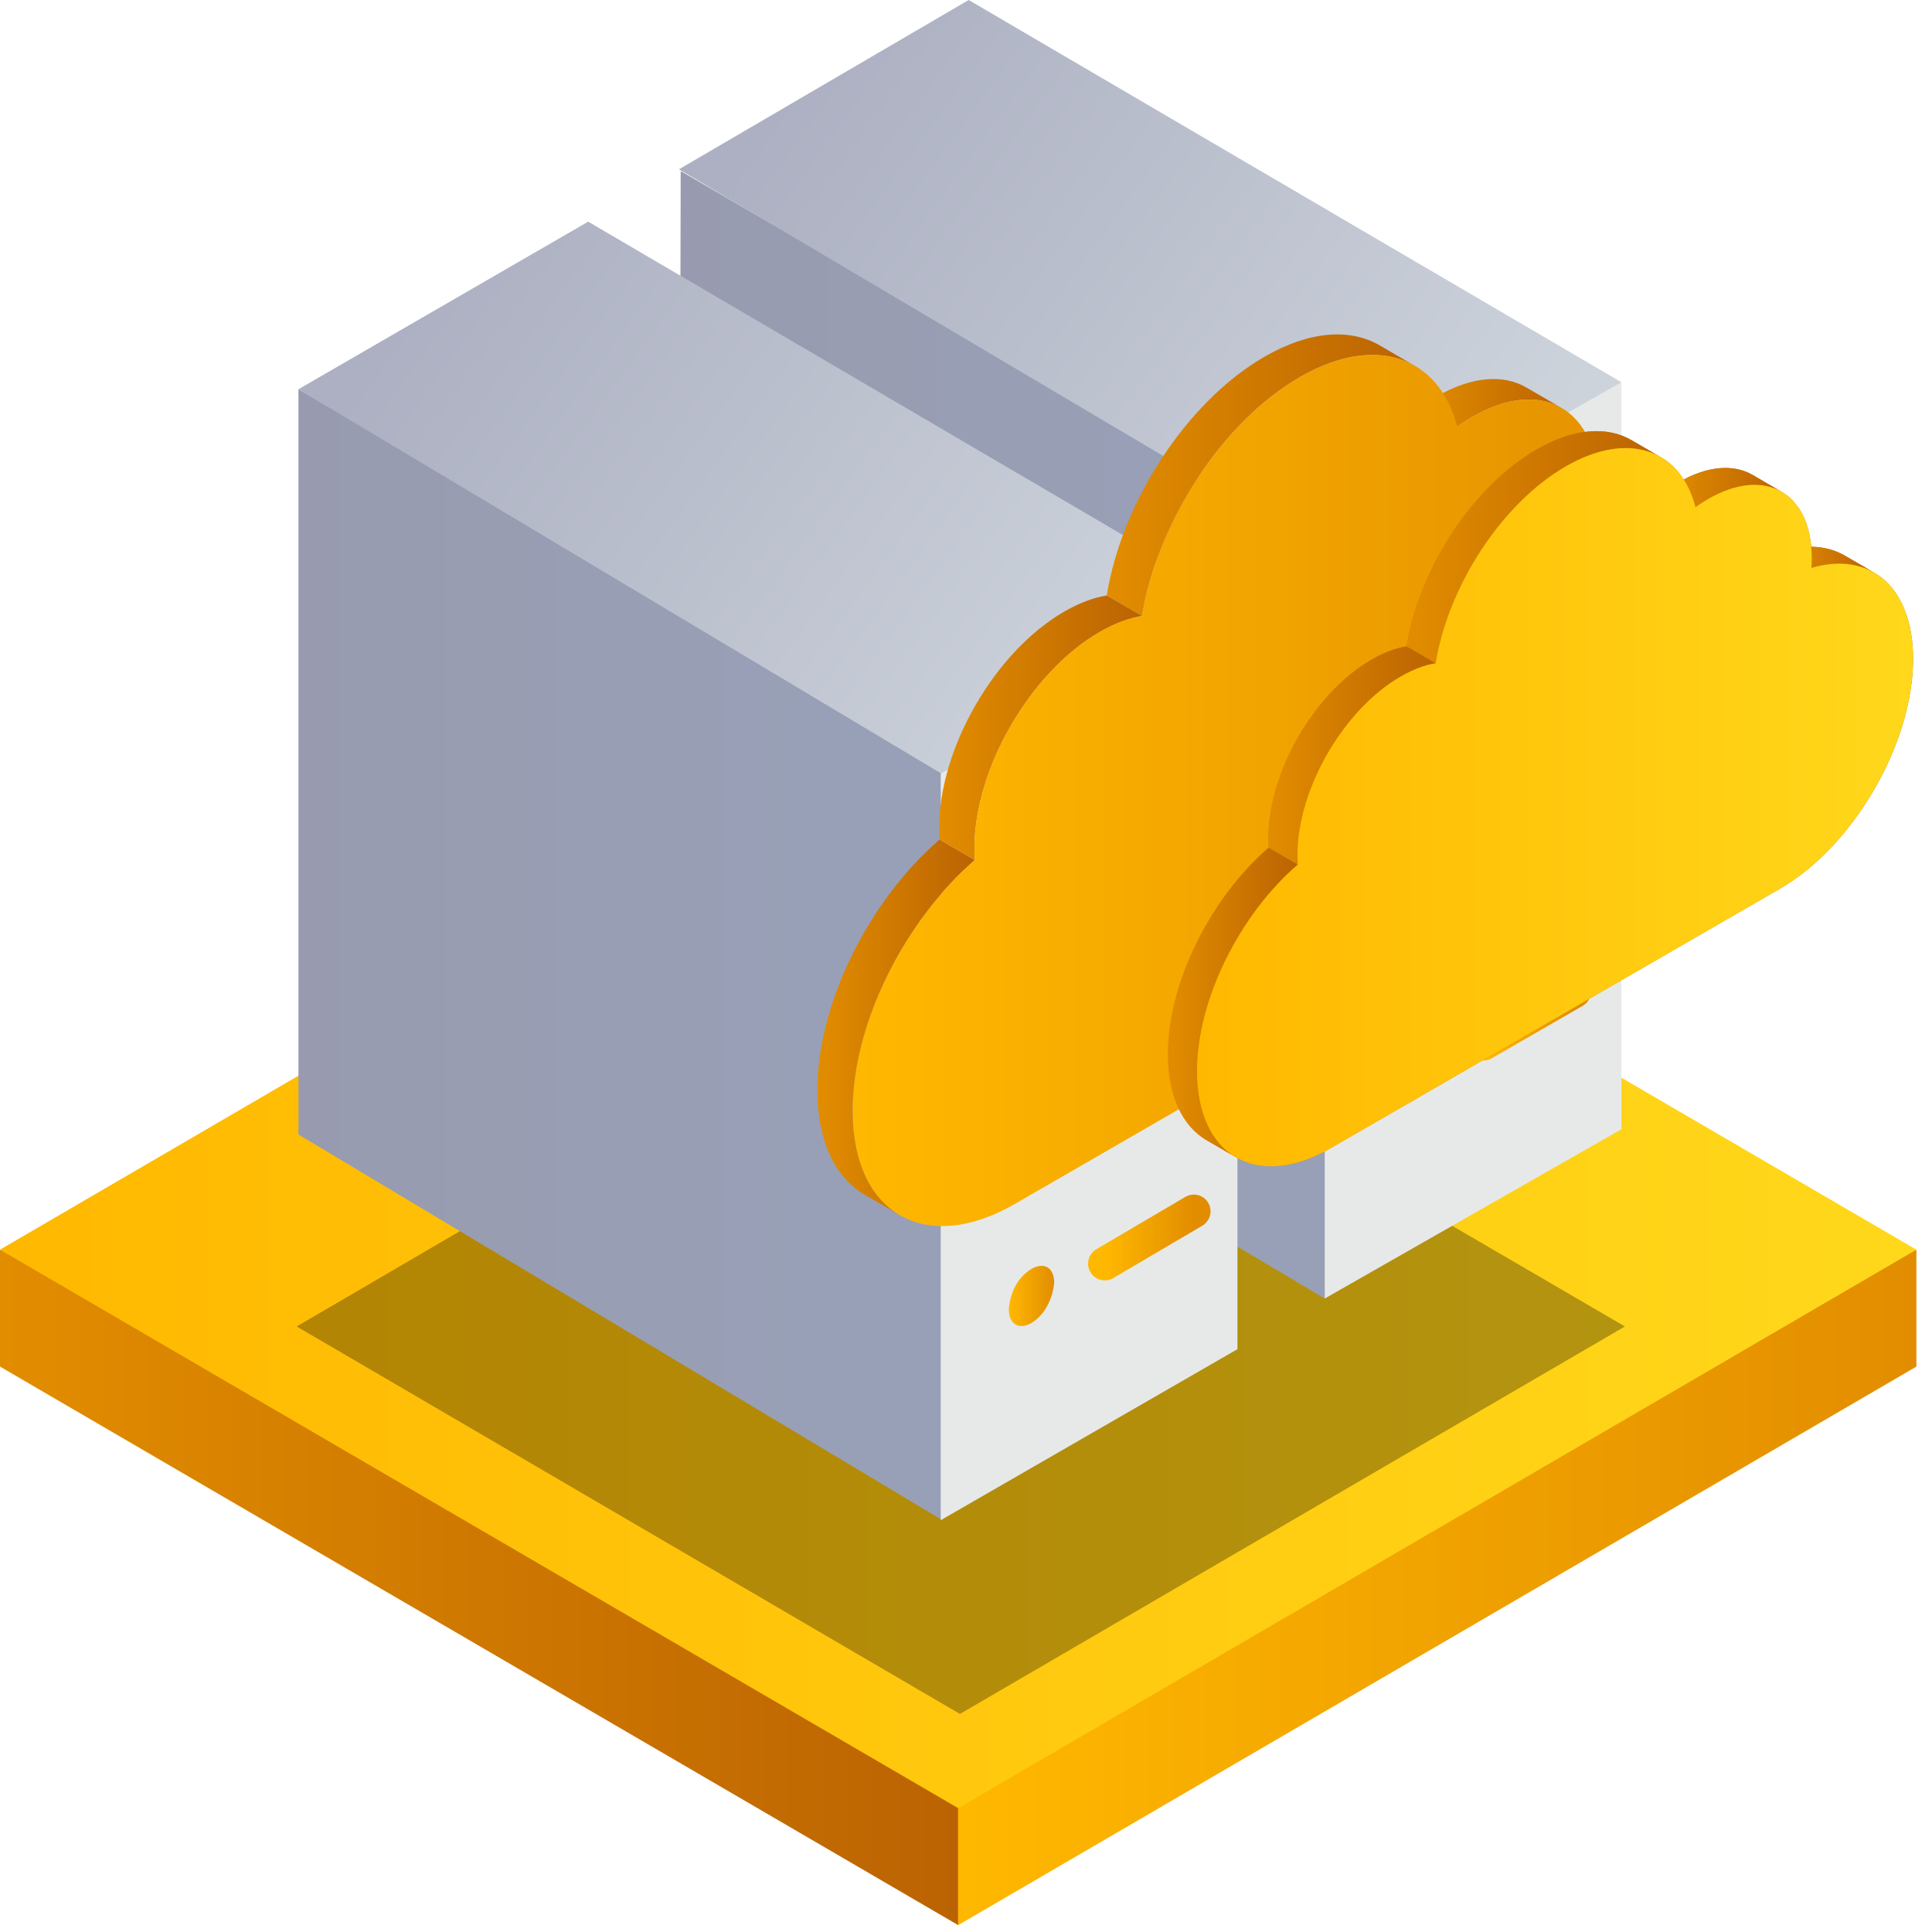 <?xml version="1.0" encoding="UTF-8"?> <svg xmlns="http://www.w3.org/2000/svg" width="52" height="52" viewBox="0 0 52 52" fill="none"><g clip-path="url(#clip0_2020_76545)"><path d="M25.79 43.688L0 33.635V36.782L25.79 51.815V43.688Z" fill="url(#paint0_linear_2020_76545)"></path><path d="M51.58 36.782V33.635L25.79 43.688V51.815L51.58 36.782Z" fill="url(#paint1_linear_2020_76545)"></path><path d="M0 33.635L25.79 48.667L51.58 33.635L25.79 18.602L0 33.635Z" fill="url(#paint2_linear_2020_76545)"></path><path opacity="0.3" d="M7.986 35.702L25.837 46.131L43.735 35.702L25.837 25.273L7.986 35.702Z" fill="url(#paint3_linear_2020_76545)"></path><path d="M35.796 14.751L18.321 4.604L18.274 24.616L35.655 34.95L35.796 14.751Z" fill="url(#paint4_linear_2020_76545)"></path><path d="M43.641 30.394V10.288L35.655 14.845V34.95L43.641 30.394Z" fill="url(#paint5_linear_2020_76545)"></path><path d="M18.274 4.557L35.655 14.845L43.641 10.288L26.072 0L18.274 4.557Z" fill="url(#paint6_linear_2020_76545)"></path><path d="M39.93 17.851L42.372 16.442" stroke="url(#paint7_linear_2020_76545)" stroke-width="0.9" stroke-linecap="round" stroke-linejoin="round"></path><path d="M39.93 23.065L42.372 21.609" stroke="url(#paint8_linear_2020_76545)" stroke-width="0.9" stroke-linecap="round" stroke-linejoin="round"></path><path d="M39.93 28.092L42.372 26.683" stroke="url(#paint9_linear_2020_76545)" stroke-width="0.9" stroke-linecap="round" stroke-linejoin="round"></path><path fill-rule="evenodd" clip-rule="evenodd" d="M38.004 18.18C38.333 17.992 38.615 18.133 38.615 18.556C38.615 18.978 38.38 19.401 38.004 19.636C37.675 19.824 37.393 19.683 37.393 19.26C37.44 18.837 37.628 18.462 38.004 18.18Z" fill="url(#paint10_linear_2020_76545)"></path><path fill-rule="evenodd" clip-rule="evenodd" d="M38.004 23.206C38.333 23.018 38.615 23.159 38.615 23.582C38.615 24.005 38.38 24.428 38.004 24.663C37.675 24.851 37.393 24.71 37.393 24.287C37.44 23.864 37.628 23.441 38.004 23.206Z" fill="url(#paint11_linear_2020_76545)"></path><path fill-rule="evenodd" clip-rule="evenodd" d="M38.004 28.186C38.333 27.998 38.615 28.139 38.615 28.562C38.615 28.985 38.38 29.407 38.004 29.642C37.675 29.83 37.393 29.689 37.393 29.266C37.44 28.844 37.628 28.421 38.004 28.186Z" fill="url(#paint12_linear_2020_76545)"></path><path d="M25.415 20.669L8.033 10.476V30.535L25.367 40.916L25.415 20.669Z" fill="url(#paint13_linear_2020_76545)"></path><path d="M33.306 36.313V16.207L25.32 20.811V40.916L33.306 36.313Z" fill="url(#paint14_linear_2020_76545)"></path><path d="M8.033 10.476L25.32 20.811L33.306 16.207L15.831 5.966L8.033 10.476Z" fill="url(#paint15_linear_2020_76545)"></path><path d="M29.736 23.817L32.132 22.408" stroke="url(#paint16_linear_2020_76545)" stroke-width="0.9" stroke-linecap="round" stroke-linejoin="round"></path><path d="M29.736 28.985L32.132 27.575" stroke="url(#paint17_linear_2020_76545)" stroke-width="0.9" stroke-linecap="round" stroke-linejoin="round"></path><path d="M29.736 34.011L32.132 32.602" stroke="url(#paint18_linear_2020_76545)" stroke-width="0.9" stroke-linecap="round" stroke-linejoin="round"></path><path fill-rule="evenodd" clip-rule="evenodd" d="M27.763 24.146C28.092 23.958 28.374 24.099 28.374 24.522C28.327 24.945 28.139 25.367 27.763 25.602C27.434 25.79 27.152 25.649 27.152 25.226C27.199 24.803 27.387 24.381 27.763 24.146Z" fill="url(#paint19_linear_2020_76545)"></path><path fill-rule="evenodd" clip-rule="evenodd" d="M27.763 29.172C28.092 28.985 28.374 29.125 28.374 29.548C28.327 29.971 28.139 30.394 27.763 30.629C27.434 30.817 27.152 30.676 27.152 30.253C27.199 29.83 27.387 29.407 27.763 29.172Z" fill="url(#paint20_linear_2020_76545)"></path><path fill-rule="evenodd" clip-rule="evenodd" d="M27.763 34.152C28.092 33.964 28.374 34.105 28.374 34.528C28.327 34.951 28.139 35.373 27.763 35.608C27.434 35.796 27.152 35.655 27.152 35.232C27.199 34.763 27.387 34.387 27.763 34.152Z" fill="url(#paint21_linear_2020_76545)"></path><path d="M41.082 10.429L42.032 10.981C41.419 10.624 40.569 10.675 39.63 11.217C39.49 11.298 39.353 11.385 39.219 11.482L38.27 10.93C38.403 10.833 38.541 10.746 38.681 10.665C39.619 10.123 40.469 10.072 41.082 10.429Z" fill="url(#paint22_linear_2020_76545)"></path><path d="M38.085 9.849C37.293 9.387 36.199 9.451 34.986 10.149C32.887 11.361 31.142 14.07 30.738 16.58L29.788 16.027C30.192 13.518 31.937 10.809 34.036 9.6C35.249 8.899 36.343 8.835 37.135 9.296L38.085 9.849Z" fill="url(#paint23_linear_2020_76545)"></path><path d="M24.219 32.706L23.27 32.154C22.488 31.7 22.004 30.734 22 29.36C21.993 27.01 23.392 24.234 25.29 22.596L26.239 23.148C24.342 24.786 22.943 27.562 22.95 29.912C22.954 31.286 23.438 32.252 24.219 32.706Z" fill="url(#paint24_linear_2020_76545)"></path><path d="M26.239 23.148L25.29 22.596C25.283 22.494 25.278 22.395 25.278 22.288C25.272 20.143 26.777 17.539 28.642 16.462C29.044 16.23 29.429 16.084 29.788 16.028L30.738 16.579C30.378 16.636 29.993 16.782 29.591 17.014C27.727 18.091 26.222 20.695 26.228 22.84C26.228 22.947 26.233 23.046 26.239 23.148Z" fill="url(#paint25_linear_2020_76545)"></path><path d="M34.987 10.15C37.02 8.977 38.732 9.592 39.22 11.482C39.353 11.385 39.491 11.298 39.63 11.217C41.495 10.14 43.01 11.001 43.016 13.147C43.016 13.253 43.012 13.357 43.006 13.464C44.904 12.908 46.316 14.066 46.323 16.416C46.331 19.182 44.389 22.546 41.982 23.936C39.578 25.324 29.723 31.014 27.321 32.401C24.912 33.792 22.958 32.678 22.95 29.912C22.943 27.562 24.342 24.786 26.239 23.148C26.233 23.046 26.228 22.947 26.228 22.84C26.222 20.695 27.727 18.091 29.591 17.014C29.993 16.782 30.378 16.636 30.738 16.58C31.142 14.071 32.888 11.362 34.987 10.15Z" fill="url(#paint26_linear_2020_76545)"></path><path d="M51.491 17.717C51.498 19.998 49.895 22.771 47.911 23.916C45.927 25.061 37.805 29.754 35.825 30.896C34.804 31.486 33.881 31.53 33.227 31.125L32.483 30.694C31.84 30.32 31.439 29.522 31.436 28.39C31.432 26.453 32.584 24.165 34.147 22.814C34.144 22.73 34.14 22.646 34.14 22.558C34.134 20.79 35.373 18.644 36.913 17.754C37.243 17.566 37.559 17.444 37.856 17.397C38.189 15.329 39.628 13.095 41.359 12.098C42.359 11.519 43.262 11.468 43.916 11.849L44.65 12.277C44.667 12.287 44.68 12.293 44.697 12.303C44.943 12.442 45.152 12.647 45.317 12.906C46.041 12.526 46.691 12.506 47.17 12.782L47.948 13.237C48.123 13.334 48.271 13.473 48.389 13.648L48.392 13.644C48.406 13.661 48.416 13.678 48.426 13.698C48.426 13.698 48.429 13.702 48.433 13.705C48.46 13.749 48.487 13.799 48.514 13.85C48.541 13.9 48.564 13.954 48.588 14.012C48.611 14.065 48.632 14.126 48.648 14.187C48.665 14.237 48.679 14.291 48.692 14.348C48.696 14.358 48.699 14.369 48.699 14.382C48.712 14.446 48.722 14.51 48.733 14.578C48.739 14.625 48.746 14.668 48.749 14.716C49.086 14.719 49.393 14.803 49.659 14.958L50.444 15.413C50.4 15.386 50.353 15.363 50.306 15.342C51.03 15.679 51.485 16.508 51.491 17.717Z" fill="url(#paint27_linear_2020_76545)"></path><path d="M49.66 14.958L50.443 15.413C49.986 15.147 49.405 15.094 48.755 15.284L47.972 14.829C48.622 14.639 49.203 14.692 49.66 14.958Z" fill="url(#paint28_linear_2020_76545)"></path><path d="M47.17 12.781L47.953 13.236C47.447 12.943 46.746 12.985 45.972 13.431C45.857 13.498 45.743 13.57 45.634 13.649L44.851 13.194C44.961 13.115 45.074 13.043 45.189 12.976C45.963 12.53 46.664 12.488 47.17 12.781Z" fill="url(#paint29_linear_2020_76545)"></path><path d="M44.698 12.303C44.045 11.923 43.143 11.976 42.143 12.551C40.413 13.551 38.974 15.784 38.641 17.853L37.857 17.398C38.191 15.328 39.629 13.095 41.359 12.098C42.359 11.52 43.262 11.467 43.915 11.848L44.698 12.303Z" fill="url(#paint30_linear_2020_76545)"></path><path d="M33.266 31.149L32.483 30.694C31.838 30.32 31.439 29.523 31.436 28.39C31.431 26.453 32.584 24.164 34.148 22.814L34.931 23.268C33.367 24.619 32.214 26.908 32.219 28.846C32.222 29.978 32.621 30.775 33.266 31.149Z" fill="url(#paint31_linear_2020_76545)"></path><path d="M34.931 23.268L34.148 22.813C34.143 22.729 34.139 22.647 34.139 22.56C34.134 20.791 35.374 18.644 36.912 17.756C37.243 17.564 37.561 17.444 37.857 17.398L38.64 17.853C38.344 17.899 38.026 18.02 37.695 18.211C36.157 19.099 34.917 21.246 34.922 23.015C34.922 23.102 34.926 23.184 34.931 23.268Z" fill="url(#paint32_linear_2020_76545)"></path><path d="M42.144 12.552C43.82 11.584 45.231 12.092 45.634 13.649C45.744 13.57 45.857 13.498 45.972 13.431C47.51 12.544 48.759 13.254 48.764 15.022C48.764 15.11 48.761 15.196 48.755 15.284C50.321 14.825 51.485 15.78 51.49 17.718C51.497 19.998 49.896 22.772 47.911 23.918C45.929 25.062 37.804 29.754 35.824 30.898C33.837 32.044 32.226 31.126 32.219 28.845C32.214 26.907 33.367 24.619 34.931 23.268C34.926 23.184 34.922 23.102 34.922 23.015C34.917 21.246 36.158 19.099 37.695 18.211C38.027 18.02 38.344 17.899 38.641 17.853C38.974 15.784 40.413 13.551 42.144 12.552Z" fill="url(#paint33_linear_2020_76545)"></path></g><defs><linearGradient id="paint0_linear_2020_76545" x1="0" y1="42.725" x2="25.79" y2="42.725" gradientUnits="userSpaceOnUse"><stop stop-color="#E28D00"></stop><stop offset="1" stop-color="#BB6302"></stop></linearGradient><linearGradient id="paint1_linear_2020_76545" x1="51.58" y1="42.725" x2="25.79" y2="42.725" gradientUnits="userSpaceOnUse"><stop stop-color="#E28D00"></stop><stop offset="1" stop-color="#FFB800"></stop></linearGradient><linearGradient id="paint2_linear_2020_76545" x1="0" y1="33.635" x2="51.58" y2="33.635" gradientUnits="userSpaceOnUse"><stop stop-color="#FFB800"></stop><stop offset="1" stop-color="#FFD81B"></stop></linearGradient><linearGradient id="paint3_linear_2020_76545" x1="36.868" y1="43.667" x2="15.283" y2="28.048" gradientUnits="userSpaceOnUse"><stop></stop><stop offset="1"></stop></linearGradient><linearGradient id="paint4_linear_2020_76545" x1="14.992" y1="19.777" x2="32.514" y2="19.777" gradientUnits="userSpaceOnUse"><stop stop-color="#989AAD"></stop><stop offset="1" stop-color="#98A0B7"></stop></linearGradient><linearGradient id="paint5_linear_2020_76545" x1="45.7" y1="22.619" x2="45.839" y2="22.619" gradientUnits="userSpaceOnUse"><stop stop-color="#E7E9E9"></stop><stop offset="1" stop-color="#98AACD"></stop></linearGradient><linearGradient id="paint6_linear_2020_76545" x1="40.029" y1="13.987" x2="22.216" y2="1.097" gradientUnits="userSpaceOnUse"><stop stop-color="#CDD3DB"></stop><stop offset="1" stop-color="#ACB0C2"></stop></linearGradient><linearGradient id="paint7_linear_2020_76545" x1="42.372" y1="17.146" x2="39.93" y2="17.146" gradientUnits="userSpaceOnUse"><stop stop-color="#E28D00"></stop><stop offset="1" stop-color="#FFB800"></stop></linearGradient><linearGradient id="paint8_linear_2020_76545" x1="42.372" y1="22.337" x2="39.93" y2="22.337" gradientUnits="userSpaceOnUse"><stop stop-color="#E28D00"></stop><stop offset="1" stop-color="#FFB800"></stop></linearGradient><linearGradient id="paint9_linear_2020_76545" x1="42.372" y1="27.387" x2="39.93" y2="27.387" gradientUnits="userSpaceOnUse"><stop stop-color="#E28D00"></stop><stop offset="1" stop-color="#FFB800"></stop></linearGradient><linearGradient id="paint10_linear_2020_76545" x1="38.615" y1="18.908" x2="37.393" y2="18.908" gradientUnits="userSpaceOnUse"><stop stop-color="#E28D00"></stop><stop offset="1" stop-color="#FFB800"></stop></linearGradient><linearGradient id="paint11_linear_2020_76545" x1="38.615" y1="23.935" x2="37.393" y2="23.935" gradientUnits="userSpaceOnUse"><stop stop-color="#E28D00"></stop><stop offset="1" stop-color="#FFB800"></stop></linearGradient><linearGradient id="paint12_linear_2020_76545" x1="38.615" y1="28.914" x2="37.393" y2="28.914" gradientUnits="userSpaceOnUse"><stop stop-color="#E28D00"></stop><stop offset="1" stop-color="#FFB800"></stop></linearGradient><linearGradient id="paint13_linear_2020_76545" x1="4.753" y1="25.696" x2="22.161" y2="25.696" gradientUnits="userSpaceOnUse"><stop stop-color="#989AAD"></stop><stop offset="1" stop-color="#98A0B7"></stop></linearGradient><linearGradient id="paint14_linear_2020_76545" x1="35.358" y1="28.562" x2="35.496" y2="28.562" gradientUnits="userSpaceOnUse"><stop stop-color="#E7E9E9"></stop><stop offset="1" stop-color="#98AACD"></stop></linearGradient><linearGradient id="paint15_linear_2020_76545" x1="29.756" y1="19.917" x2="11.983" y2="7.055" gradientUnits="userSpaceOnUse"><stop stop-color="#CDD3DB"></stop><stop offset="1" stop-color="#ACB0C2"></stop></linearGradient><linearGradient id="paint16_linear_2020_76545" x1="32.132" y1="23.112" x2="29.736" y2="23.112" gradientUnits="userSpaceOnUse"><stop stop-color="#E28D00"></stop><stop offset="1" stop-color="#FFB800"></stop></linearGradient><linearGradient id="paint17_linear_2020_76545" x1="32.132" y1="28.28" x2="29.736" y2="28.28" gradientUnits="userSpaceOnUse"><stop stop-color="#E28D00"></stop><stop offset="1" stop-color="#FFB800"></stop></linearGradient><linearGradient id="paint18_linear_2020_76545" x1="32.132" y1="33.306" x2="29.736" y2="33.306" gradientUnits="userSpaceOnUse"><stop stop-color="#E28D00"></stop><stop offset="1" stop-color="#FFB800"></stop></linearGradient><linearGradient id="paint19_linear_2020_76545" x1="28.374" y1="24.874" x2="27.152" y2="24.874" gradientUnits="userSpaceOnUse"><stop stop-color="#E28D00"></stop><stop offset="1" stop-color="#FFB800"></stop></linearGradient><linearGradient id="paint20_linear_2020_76545" x1="28.374" y1="29.901" x2="27.152" y2="29.901" gradientUnits="userSpaceOnUse"><stop stop-color="#E28D00"></stop><stop offset="1" stop-color="#FFB800"></stop></linearGradient><linearGradient id="paint21_linear_2020_76545" x1="28.374" y1="34.88" x2="27.152" y2="34.88" gradientUnits="userSpaceOnUse"><stop stop-color="#E28D00"></stop><stop offset="1" stop-color="#FFB800"></stop></linearGradient><linearGradient id="paint22_linear_2020_76545" x1="38.27" y1="10.841" x2="42.032" y2="10.841" gradientUnits="userSpaceOnUse"><stop stop-color="#E28D00"></stop><stop offset="1" stop-color="#BB6302"></stop></linearGradient><linearGradient id="paint23_linear_2020_76545" x1="29.788" y1="12.791" x2="38.085" y2="12.791" gradientUnits="userSpaceOnUse"><stop stop-color="#E28D00"></stop><stop offset="1" stop-color="#BB6302"></stop></linearGradient><linearGradient id="paint24_linear_2020_76545" x1="22" y1="27.651" x2="26.239" y2="27.651" gradientUnits="userSpaceOnUse"><stop stop-color="#E28D00"></stop><stop offset="1" stop-color="#BB6302"></stop></linearGradient><linearGradient id="paint25_linear_2020_76545" x1="25.278" y1="19.588" x2="30.738" y2="19.588" gradientUnits="userSpaceOnUse"><stop stop-color="#E28D00"></stop><stop offset="1" stop-color="#BB6302"></stop></linearGradient><linearGradient id="paint26_linear_2020_76545" x1="46.323" y1="21.277" x2="22.95" y2="21.277" gradientUnits="userSpaceOnUse"><stop stop-color="#E28D00"></stop><stop offset="1" stop-color="#FFB800"></stop></linearGradient><linearGradient id="paint27_linear_2020_76545" x1="31.436" y1="21.498" x2="51.491" y2="21.498" gradientUnits="userSpaceOnUse"><stop stop-color="#E28D00"></stop><stop offset="1" stop-color="#BB6302"></stop></linearGradient><linearGradient id="paint28_linear_2020_76545" x1="47.972" y1="15.064" x2="50.443" y2="15.064" gradientUnits="userSpaceOnUse"><stop stop-color="#E28D00"></stop><stop offset="1" stop-color="#BB6302"></stop></linearGradient><linearGradient id="paint29_linear_2020_76545" x1="44.851" y1="13.122" x2="47.953" y2="13.122" gradientUnits="userSpaceOnUse"><stop stop-color="#E28D00"></stop><stop offset="1" stop-color="#BB6302"></stop></linearGradient><linearGradient id="paint30_linear_2020_76545" x1="37.857" y1="14.729" x2="44.698" y2="14.729" gradientUnits="userSpaceOnUse"><stop stop-color="#E28D00"></stop><stop offset="1" stop-color="#BB6302"></stop></linearGradient><linearGradient id="paint31_linear_2020_76545" x1="31.436" y1="26.981" x2="34.931" y2="26.981" gradientUnits="userSpaceOnUse"><stop stop-color="#E28D00"></stop><stop offset="1" stop-color="#BB6302"></stop></linearGradient><linearGradient id="paint32_linear_2020_76545" x1="34.139" y1="20.333" x2="38.64" y2="20.333" gradientUnits="userSpaceOnUse"><stop stop-color="#E28D00"></stop><stop offset="1" stop-color="#BB6302"></stop></linearGradient><linearGradient id="paint33_linear_2020_76545" x1="32.219" y1="21.726" x2="51.49" y2="21.726" gradientUnits="userSpaceOnUse"><stop stop-color="#FFB800"></stop><stop offset="1" stop-color="#FFD81B"></stop></linearGradient><clipPath id="clip0_2020_76545"><rect width="52" height="52" fill="white"></rect></clipPath></defs></svg> 